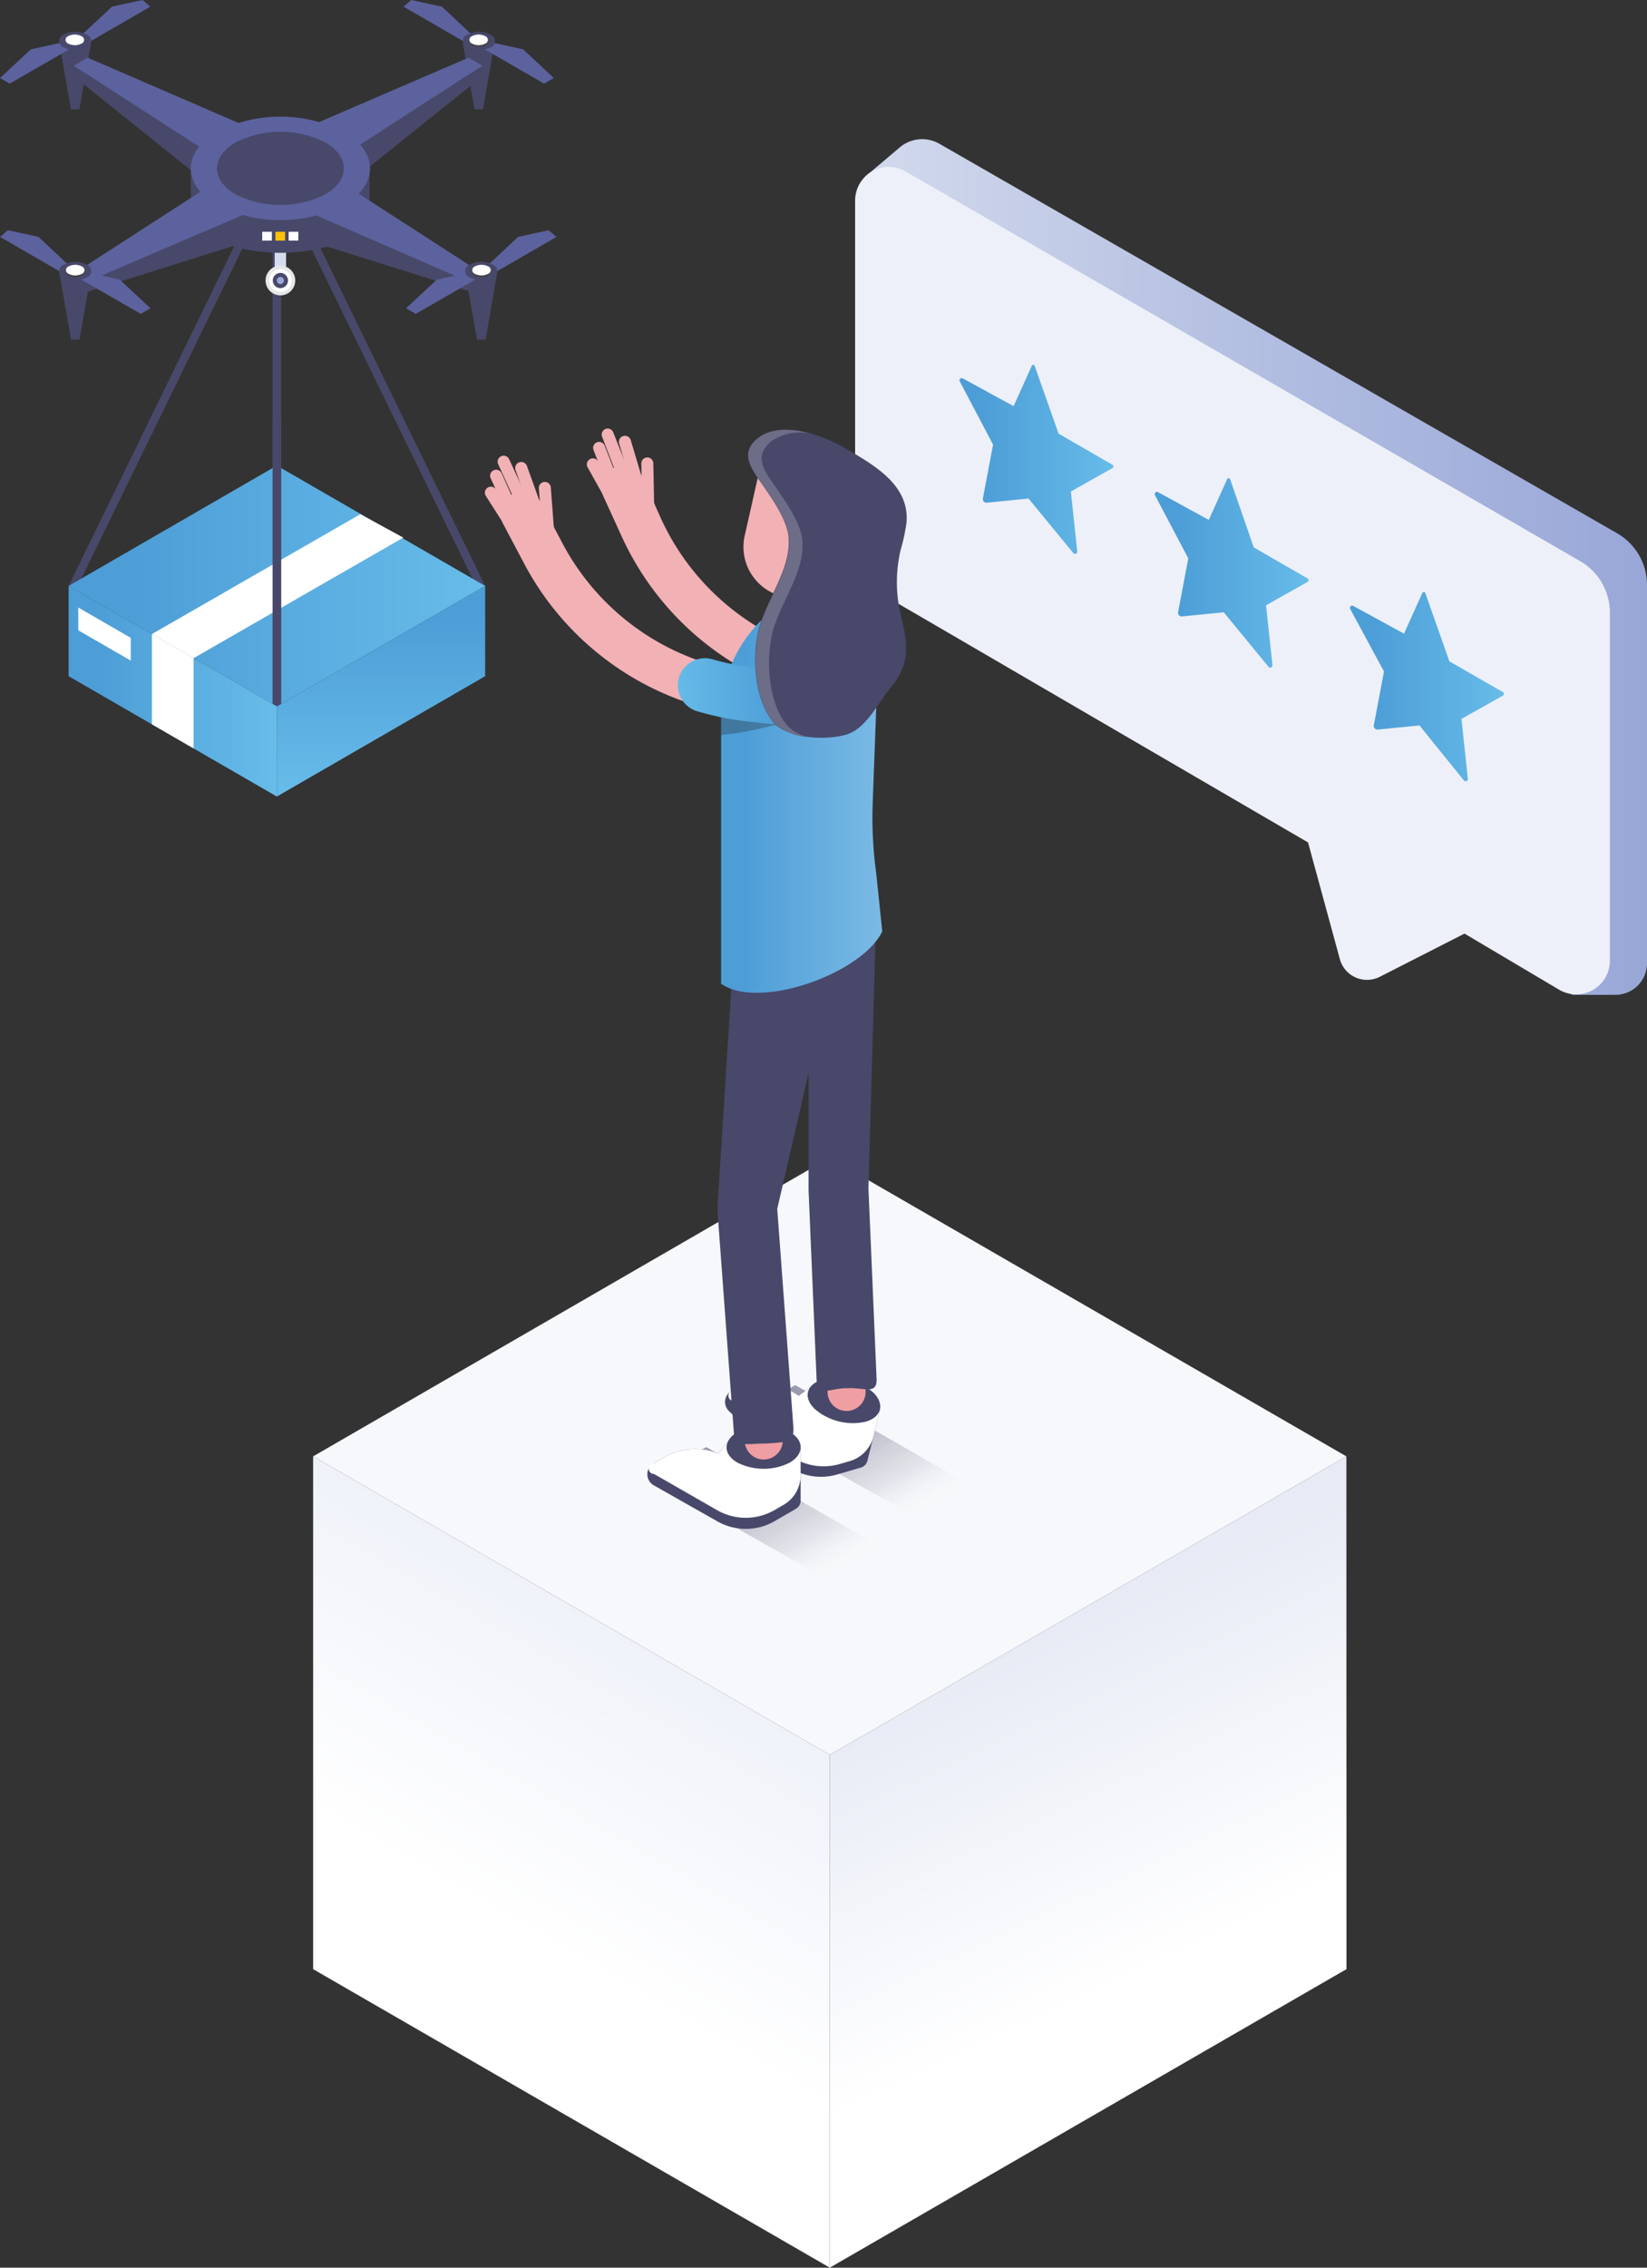 <svg xmlns="http://www.w3.org/2000/svg" xmlns:xlink="http://www.w3.org/1999/xlink" viewBox="0 0 162 222.88">
    <rect x="0" y="0" width="162" height="222.88" fill="#333333" stroke="none"/>
    <defs>
        <linearGradient id="1a3fd793-3786-4012-8b37-f69eccca19f7" x1="122.11" y1="55.73" x2="200" y2="55.73" gradientUnits="userSpaceOnUse">
            <stop offset="0" stop-color="#d3daed"/>
            <stop offset="0.55" stop-color="#b0bce0"/>
            <stop offset="1" stop-color="#99a7d8"/>
        </linearGradient>
        <linearGradient id="e6273fc9-f984-48f3-867d-3dbfcb8f8202" x1="132.42" y1="45.13" x2="147.56" y2="45.13" gradientUnits="userSpaceOnUse">
            <stop offset="0.15" stop-color="#4d9ed7"/>
            <stop offset="1" stop-color="#67bce9"/>
        </linearGradient>
        <linearGradient id="24403d45-2d4b-4324-bafd-9b590dde1f30" x1="151.63" y1="56.31" x2="166.76" y2="56.31" xlink:href="#e6273fc9-f984-48f3-867d-3dbfcb8f8202"/>
        <linearGradient id="72d75e06-d9de-4adf-9b13-357520bf6630" x1="170.83" y1="67.49" x2="185.96" y2="67.49" xlink:href="#e6273fc9-f984-48f3-867d-3dbfcb8f8202"/>
        <linearGradient id="2c0a84f8-ac7e-4a61-b83f-ff257bf4c5f0" x1="45.35" y1="201.82" x2="67.39" y2="163.63" gradientUnits="userSpaceOnUse">
            <stop offset="0.3" stop-color="#fff"/>
            <stop offset="1" stop-color="#eff2f9"/>
        </linearGradient>
        <linearGradient id="0ba07be2-588f-4d9c-830f-80e9445f8d04" x1="118.01" y1="206.23" x2="97.42" y2="162.7" gradientUnits="userSpaceOnUse">
            <stop offset="0.28" stop-color="#fff"/>
            <stop offset="1" stop-color="#e7ebf5"/>
        </linearGradient>
        <linearGradient id="fc8d6240-4fa2-4752-a4cb-fd5934b38a6d" x1="6.75" y1="57.59" x2="47.72" y2="57.59" xlink:href="#e6273fc9-f984-48f3-867d-3dbfcb8f8202"/>
        <linearGradient id="8f379641-8fe5-4777-b196-ce14d873f344" x1="6.75" y1="67.94" x2="27.23" y2="67.94" xlink:href="#e6273fc9-f984-48f3-867d-3dbfcb8f8202"/>
        <linearGradient id="0a5139a0-85ca-433d-ba5f-e40a838c4a72" x1="37.48" y1="78.29" x2="37.48" y2="57.59" gradientUnits="userSpaceOnUse">
            <stop offset="0" stop-color="#67bce9"/>
            <stop offset="0.85" stop-color="#4d9ed7"/>
        </linearGradient>
        <linearGradient id="ab2f46f4-ff30-4da5-9b36-f12b141dbebc" x1="87.49" y1="75.59" x2="103.34" y2="75.59" gradientTransform="translate(21.44)" gradientUnits="userSpaceOnUse">
            <stop offset="0.15" stop-color="#4d9ed7"/>
            <stop offset="1" stop-color="#7bbae5"/>
        </linearGradient>
        <linearGradient id="71597d4a-55f4-4883-8c4f-3f9ee7bcc6b0" x1="151.17" y1="58.85" x2="163.06" y2="58.85" gradientTransform="matrix(-1, 0.05, 0.05, 1, 264.32, 0.56)" xlink:href="#e6273fc9-f984-48f3-867d-3dbfcb8f8202"/>
    </defs>
    <title>fast-delivery</title>
    <g>
        <g>
            <path d="M197.07,52.42,130.4,14.13a3.41,3.41,0,0,0-3.89.35l-3.42,2.89-1,36.09A5.86,5.86,0,0,0,125,58.54l30.14,17.14,15.4,9,22.13,13.1h4.18A3.11,3.11,0,0,0,200,94.68V57.5A5.86,5.86,0,0,0,197.07,52.42Z" transform="translate(-38)" style="fill: url(#1a3fd793-3786-4012-8b37-f69eccca19f7)"/>
            <path id="8d427e7c-cfcb-4ca2-98e7-42b9a0cd81c3" d="M122.11,19.72V53.46A5.86,5.86,0,0,0,125,58.54L166.66,82.8l3.14,11.51A2.77,2.77,0,0,0,173.73,96l8.32-4.24,9.3,5.51a3.31,3.31,0,0,0,5-2.85V60.23a5.86,5.86,0,0,0-2.93-5.08l-66.34-38.3A3.31,3.31,0,0,0,122.11,19.72Z" transform="translate(-38)" style="fill: #edf0f8"/>
        </g>
        <g>
            <path id="b5bc5d2c-1d13-44c3-b252-745ba3d92b4c" d="M139.5,35.92l-1.8,4-5-2.73a.22.22,0,0,0-.3.29l3.28,6.22-1,5.28a.36.36,0,0,0,.35.43l4.14-.41,4.41,5.37a.22.22,0,0,0,.38-.17l-.63-5.89,4.09-2.3a.19.19,0,0,0,0-.33l-5.3-3.06-2.36-6.69A.16.16,0,0,0,139.5,35.92Z" transform="translate(-38)" style="fill: url(#e6273fc9-f984-48f3-867d-3dbfcb8f8202)"/>
            <path id="0c6b3d7d-d1ba-432a-9142-bb7ab7527673" d="M158.7,47.1l-1.8,4-5-2.73a.22.22,0,0,0-.3.29l3.28,6.22-1,5.28a.36.36,0,0,0,.35.43l4.14-.41,4.41,5.37a.22.22,0,0,0,.38-.17l-.63-5.89,4.09-2.3a.19.19,0,0,0,0-.33l-5.3-3.06L159,47.11A.16.16,0,0,0,158.7,47.1Z" transform="translate(-38)" style="fill: url(#24403d45-2d4b-4324-bafd-9b590dde1f30)"/>
            <path id="e5e7624f-7f4e-4f1b-a2a8-af4b164929fe" d="M177.9,58.28l-1.8,4-5-2.73a.22.22,0,0,0-.3.29L174.13,66l-1,5.28a.36.36,0,0,0,.35.43l4.14-.41L182,76.72a.22.22,0,0,0,.38-.17l-.63-5.89,4.09-2.3a.19.19,0,0,0,0-.33L180.56,65,178.2,58.3A.16.16,0,0,0,177.9,58.28Z" transform="translate(-38)" style="fill: url(#72d75e06-d9de-4adf-9b13-357520bf6630)"/>
        </g>
    </g>
    <g id="3ad5b1a7-eafb-4655-9f15-9b152136380d">
        <g id="b66b83c0-4356-4903-9f68-d1190fb59e25">
            <polygon id="4f36007d-cff6-4192-8df9-a8f59d48f682" points="30.8 143.14 81.59 113.79 132.43 143.14 81.62 172.48 30.8 143.14" style="fill: #f6f8fb"/>
            <polygon id="a23906c4-a7a0-4e7a-bdfa-9a4776b84706" points="30.8 143.14 30.8 193.54 81.62 222.88 81.62 172.48 30.8 143.14" style="fill: url(#2c0a84f8-ac7e-4a61-b83f-ff257bf4c5f0)"/>
            <polygon id="e2c9a4aa-997e-49e1-861e-598182d0b72b" points="81.62 222.88 132.44 193.54 132.43 143.14 81.62 172.48 81.62 222.88" style="fill: url(#0ba07be2-588f-4d9c-830f-80e9445f8d04)"/>
        </g>
    </g>
    <g id="bf53ada1-a637-45f6-957e-8a4595632cfa">
        <g>
            <rect x="26.81" y="17.98" width="0.84" height="51.44" style="fill: #48486a"/>
            <polygon points="7.55 57.78 6.75 57.59 27.23 15.6 47.72 57.59 46.92 57.78 27.23 17.49 7.55 57.78" style="fill: #48486a"/>
            <g>
                <polygon points="8.62 27.68 8.57 28.69 24.66 23.64 24.07 21.05 8.62 27.68" style="fill: #48486a"/>
                <polygon points="46.31 27.68 46.36 28.69 30.27 23.64 30.86 21.05 46.31 27.68" style="fill: #48486a"/>
                <polygon id="bb88118f-3866-4e77-94c4-e89b8c9e4b8a" points="46.67 10.75 47.5 10.75 48.65 4.21 45.52 4.21 46.67 10.75" style="fill: #48486a"/>
                <polygon id="9dae00e4-2974-4384-be81-a7b4326d8cb3" points="7.81 10.75 6.98 10.75 5.83 4.21 8.96 4.21 7.81 10.75" style="fill: #48486a"/>
                <polygon points="7.25 6.46 7.25 7.5 19.4 17.23 21.16 15.43 7.25 6.46" style="fill: #48486a"/>
                <polygon points="47.45 6.46 47.45 7.5 35.3 17.23 33.54 15.43 47.45 6.46" style="fill: #48486a"/>
                <g id="5991188b-d38d-42fe-8b19-b48181e3eb22">
                    <rect id="6c224b7a-d864-42ea-82ee-2f0391b7f39c" x="27.02" y="24.41" width="1.12" height="2.14" style="fill: #d6dcef"/>
                </g>
                <path id="e5da119c-ef76-46c2-87d1-f4f5fa33140c" d="M56.77,16.55v5.93l0,0a17.71,17.71,0,0,0,17.58.07h0V16.87Z" transform="translate(-38)" style="fill: #48486a"/>
                <polygon id="21e6c173-4171-476b-b423-ffe3d3d52353" points="6.79 4.86 0.95 8.22 0 7.67 3.03 4.85 6.79 4.03 6.79 4.86" style="fill: #5c629e"/>
                <polygon id="d8f1b5a2-4a80-46f9-810e-39aecbd1ca3c" points="14.78 0.66 8.95 4.03 7.99 3.48 11.02 0.65 14.03 0 14.78 0.66" style="fill: #5c629e"/>
                <path id="e20ea88d-3645-4239-a7b8-ee340b5baca2" d="M46.5,3.39a2.45,2.45,0,0,0-2.21,0,.67.67,0,0,0,0,1.28,2.45,2.45,0,0,0,2.21,0A.67.67,0,0,0,46.5,3.39Z" transform="translate(-38)" style="fill: #48486a"/>
                <path id="74d9431c-769a-4d55-b7b6-7ca039f0ed1f" d="M46,3.71a1.42,1.42,0,0,0-1.28,0,.39.39,0,0,0,0,.74,1.42,1.42,0,0,0,1.28,0A.39.39,0,0,0,46,3.71Z" transform="translate(-38)" style="fill: #48486a"/>
                <path id="0467ecca-3f5a-4ffb-bb20-dd823b2c7d11" d="M46,3.55a1.42,1.42,0,0,0-1.28,0,.39.39,0,0,0,0,.74,1.42,1.42,0,0,0,1.28,0A.39.39,0,0,0,46,3.55Z" transform="translate(-38)" style="fill: #fff"/>
                <polygon id="60e2f314-42a0-4c0d-9fdb-a95b56931220" points="47.69 4.86 53.52 8.22 54.48 7.67 51.45 4.85 47.69 4.03 47.69 4.86" style="fill: #5c629e"/>
                <polygon id="3bf4edb6-7fe0-43b7-aa7f-7eed650769c0" points="39.7 0.66 45.53 4.03 46.48 3.48 43.46 0.65 40.45 0 39.7 0.66" style="fill: #5c629e"/>
                <path id="70d44c6c-86dd-4c8b-8c74-80f3df8c9234" d="M84,3.39a2.45,2.45,0,0,1,2.21,0,.67.67,0,0,1,0,1.28,2.45,2.45,0,0,1-2.21,0A.67.67,0,0,1,84,3.39Z" transform="translate(-38)" style="fill: #48486a"/>
                <path id="e5842cb4-220a-419f-9e1d-5ff988273d23" d="M84.44,3.71a1.42,1.42,0,0,1,1.28,0,.39.39,0,0,1,0,.74,1.42,1.42,0,0,1-1.28,0A.39.39,0,0,1,84.44,3.71Z" transform="translate(-38)" style="fill: #414042"/>
                <path id="8cc6d68a-1746-4119-8c0c-6a79476373f2" d="M84.44,3.55a1.42,1.42,0,0,1,1.28,0,.39.39,0,0,1,0,.74,1.42,1.42,0,0,1-1.28,0A.39.39,0,0,1,84.44,3.55Z" transform="translate(-38)" style="fill: #fff"/>
                <path id="4b98d2fc-1f3f-4869-ad4b-7322601aab71" d="M71.82,12.95a13.84,13.84,0,0,0-12.48,0c-3.43,2-3.43,5.22,0,7.2a13.84,13.84,0,0,0,12.48,0C75.25,18.17,75.25,14.93,71.82,12.95Z" transform="translate(-38)" style="fill: #5c629e"/>
                <polygon id="1dd41f04-91a6-4f7b-a1b3-0f56a34a1705" points="30.66 20.98 46.08 27.68 47.45 26.89 31.74 16.75 30.66 20.98" style="fill: #5c629e"/>
                <polygon id="89227a28-5115-4655-885c-48ea8347499e" points="24.07 21.05 8.62 27.68 7.25 26.89 22.96 16.75 24.07 21.05" style="fill: #5c629e"/>
                <polygon id="9785035d-339c-4d06-aade-d850e0302b37" points="31.38 12 46.08 5.67 47.45 6.46 31.74 16.6 31.38 12" style="fill: #5c629e"/>
                <polygon id="45eb07a9-fad7-4604-866d-834e822fb323" points="23.75 12.21 8.62 5.67 7.25 6.46 22.96 16.6 23.75 12.21" style="fill: #5c629e"/>
                <polygon id="9e689b31-d90b-4ba1-9e1b-038f7ea81914" points="47.76 33.38 46.92 33.38 45.77 26.84 48.9 26.84 47.76 33.38" style="fill: #48486a"/>
                <polygon id="ade9abca-d701-4e5f-a2e4-d114fffcfe47" points="46.73 27.49 40.9 30.85 39.94 30.3 42.97 27.48 46.73 26.66 46.73 27.49" style="fill: #5c629e"/>
                <polygon id="88bba489-0d37-4c89-a0a8-67c9d1b8f187" points="54.73 23.29 48.89 26.66 47.94 26.11 50.96 23.28 53.97 22.63 54.73 23.29" style="fill: #5c629e"/>
                <path id="9cdf5c86-f0e7-40fe-86fd-6b85513a7b46" d="M86.44,26a2.45,2.45,0,0,0-2.21,0,.67.67,0,0,0,0,1.28,2.45,2.45,0,0,0,2.21,0A.67.67,0,0,0,86.44,26Z" transform="translate(-38)" style="fill: #48486a"/>
                <path id="83850b2c-adf3-422c-a45d-5370564dac5f" d="M86,26.34a1.42,1.42,0,0,0-1.28,0,.39.39,0,0,0,0,.74,1.42,1.42,0,0,0,1.28,0A.39.39,0,0,0,86,26.34Z" transform="translate(-38)" style="fill: #414042"/>
                <path id="ab8e4bf6-49e7-4cb3-a3cf-2eb67c422fd2" d="M86,26.18a1.42,1.42,0,0,0-1.28,0,.39.39,0,0,0,0,.74,1.42,1.42,0,0,0,1.28,0A.39.39,0,0,0,86,26.18Z" transform="translate(-38)" style="fill: #fff"/>
                <polygon id="e2146111-2ba4-4509-aba8-3b4a7c114ab0" points="6.99 33.38 7.82 33.38 8.96 26.84 5.84 26.84 6.99 33.38" style="fill: #48486a"/>
                <polygon id="af0cf2e3-7ece-4177-a2a4-5c62a55f7fe9" points="8.01 27.49 13.84 30.85 14.8 30.3 11.77 27.48 8.01 26.66 8.01 27.49" style="fill: #5c629e"/>
                <polygon id="749c57a0-1c7c-4884-856d-f6fc4f4f820b" points="0.01 23.29 5.85 26.66 6.8 26.11 3.78 23.28 0.77 22.63 0.01 23.29" style="fill: #5c629e"/>
                <path id="8d74d9a3-b738-4fa8-9cef-4d6697c3ed26" d="M44.29,26a2.45,2.45,0,0,1,2.21,0,.67.67,0,0,1,0,1.28,2.45,2.45,0,0,1-2.21,0A.67.67,0,0,1,44.29,26Z" transform="translate(-38)" style="fill: #48486a"/>
                <path id="bfc425e9-488d-4564-b1ae-3de65fcb1f9a" d="M44.76,26.34a1.42,1.42,0,0,1,1.28,0,.39.39,0,0,1,0,.74,1.42,1.42,0,0,1-1.28,0A.39.39,0,0,1,44.76,26.34Z" transform="translate(-38)" style="fill: #414042"/>
                <path id="e96607b3-a4ec-4ab2-a498-7e2a2628e2d9" d="M44.76,26.18a1.42,1.42,0,0,1,1.28,0,.39.39,0,0,1,0,.74,1.42,1.42,0,0,1-1.28,0A.39.39,0,0,1,44.76,26.18Z" transform="translate(-38)" style="fill: #fff"/>
                <circle id="59b576f9-3953-4200-9910-5d8a3f690dcc" cx="27.58" cy="27.57" r="1.46" style="fill: #e6e7e8"/>
                <circle id="213d4a80-7929-4368-baf1-90610c2aa1ac" cx="27.58" cy="27.57" r="1.11" style="fill: #fff"/>
                <circle id="2a6ba2b0-5f6c-463f-9904-ef08832076e8" cx="27.58" cy="27.57" r="0.75" style="fill: #48486a"/>
                <circle id="b613f603-5bc1-4341-82c3-8f801f6620c6" cx="27.58" cy="27.57" r="0.35" style="fill: #99a7d8"/>
                <path id="ff974d2d-abbe-4b77-89b6-d4a4f239a355" d="M70,14a9.8,9.8,0,0,0-8.83,0c-2.43,1.4-2.43,3.7,0,5.1a9.8,9.8,0,0,0,8.83,0C72.42,17.7,72.42,15.4,70,14Z" transform="translate(-38)" style="fill: #48486a"/>
                <rect x="25.79" y="22.78" width="0.95" height="0.87" style="fill: #fff"/>
                <rect x="27.09" y="22.78" width="0.95" height="0.87" style="fill: #ffc107"/>
                <rect x="28.39" y="22.78" width="0.95" height="0.87" style="fill: #fff"/>
            </g>
            <g id="42d7776f-e022-4ab4-b8e7-4fdec6c98cc0">
                <polygon id="9eb013b6-7731-4847-b4a4-8c5c203873a9" points="6.75 57.59 27.23 45.76 47.72 57.59 27.23 69.42 6.75 57.59" style="fill: url(#fc8d6240-4fa2-4752-a4cb-fd5934b38a6d)"/>
                <polygon id="e59f237d-18ee-4d1a-9380-462299573fd1" points="6.75 57.59 6.75 66.46 27.23 78.29 27.23 69.42 6.75 57.59" style="fill: url(#8f379641-8fe5-4777-b196-ce14d873f344)"/>
                <polygon id="ef35a139-a1d4-42d7-95d3-56445451b27e" points="7.7 59.71 7.7 61.95 12.86 64.93 12.86 62.69 7.7 59.71" style="fill: #fff"/>
                <polygon id="e6c2e1ad-baa9-4b76-9a8a-14c5330091aa" points="27.23 78.29 47.72 66.46 47.72 57.59 27.23 69.42 27.23 78.29" style="fill: url(#0a5139a0-85ca-433d-ba5f-e40a838c4a72)"/>
                <polygon id="5c9584fd-58a5-4129-af4b-1cb93ac6e698" points="14.94 71.19 14.94 62.32 19.04 64.69 19.04 73.56 14.94 71.19" style="fill: #fff"/>
                <polygon id="13ad4d8a-0a09-41b1-9f93-349fe3b5daf7" points="14.94 62.32 35.44 50.54 39.67 52.84 19.04 64.69 14.94 62.32" style="fill: #fff"/>
            </g>
            <polygon points="27.66 69.19 27.23 69.42 26.81 69.17 26.81 41.1 27.66 41.1 27.66 69.19" style="fill: #48486a"/>
        </g>
    </g>
    <g id="4d88ce90-50d7-430a-a9c0-6b31ff9d5507">
        <g style="opacity: 0.53">
            <polygon id="ab2a4848-555a-4f95-97ab-4d9d531e6b00" points="78.22 136.17 72.8 139.3 90.79 149.54 96.21 146.41 78.22 136.17" style="fill: #fff;opacity: 0"/>
            <polygon points="78.22 136.17 72.8 139.3 90.4 149.31 95.82 146.19 78.22 136.17" style="fill: #fbfbfb;opacity: 0.024"/>
            <polygon points="78.22 136.17 72.8 139.3 90 149.09 95.42 145.96 78.22 136.17" style="fill: #f6f6f8;opacity: 0.049"/>
            <polygon points="78.22 136.17 72.8 139.3 89.61 148.86 95.03 145.74 78.22 136.17" style="fill: #f2f2f4;opacity: 0.073"/>
            <polygon points="78.22 136.17 72.8 139.3 89.21 148.64 94.63 145.51 78.22 136.17" style="fill: #ededf0;opacity: 0.098"/>
            <polygon points="78.22 136.17 72.8 139.3 88.81 148.41 94.23 145.28 78.22 136.17" style="fill: #e9e9ed;opacity: 0.122"/>
            <polygon points="78.22 136.17 72.8 139.3 88.42 148.19 93.84 145.06 78.22 136.17" style="fill: #e4e4e9;opacity: 0.146"/>
            <polygon points="78.22 136.17 72.8 139.3 88.03 147.96 93.44 144.83 78.22 136.17" style="fill: #e0e0e6;opacity: 0.171"/>
            <polygon points="78.22 136.17 72.8 139.3 87.63 147.74 93.05 144.61 78.22 136.17" style="fill: #dbdbe2;opacity: 0.195"/>
            <polygon points="78.22 136.17 72.8 139.3 87.23 147.51 92.66 144.38 78.22 136.17" style="fill: #d7d7de;opacity: 0.22"/>
            <polygon points="78.22 136.17 72.8 139.3 86.84 147.29 92.26 144.16 78.22 136.17" style="fill: #d2d2db;opacity: 0.244"/>
            <polygon points="78.22 136.17 72.8 139.3 86.44 147.06 91.86 143.93 78.22 136.17" style="fill: #ceced7;opacity: 0.268"/>
            <polygon points="78.22 136.17 72.8 139.3 86.05 146.84 91.47 143.71 78.22 136.17" style="fill: #c9c9d3;opacity: 0.293"/>
            <polygon points="78.22 136.17 72.8 139.3 85.65 146.61 91.07 143.48 78.22 136.17" style="fill: #c5c5d0;opacity: 0.317"/>
            <polygon points="78.22 136.17 72.8 139.3 85.26 146.39 90.68 143.26 78.22 136.17" style="fill: #c1c1cc;opacity: 0.341"/>
            <polygon points="78.22 136.17 72.8 139.3 84.86 146.16 90.28 143.03 78.22 136.17" style="fill: #bcbcc8;opacity: 0.366"/>
            <polygon points="78.22 136.17 72.8 139.3 84.47 145.94 89.89 142.81 78.22 136.17" style="fill: #b8b8c5;opacity: 0.39"/>
            <polygon points="78.22 136.17 72.8 139.3 84.07 145.71 89.49 142.58 78.22 136.17" style="fill: #b3b3c1;opacity: 0.415"/>
            <polygon points="78.22 136.17 72.8 139.3 83.68 145.49 89.1 142.36 78.22 136.17" style="fill: #afafbe;opacity: 0.439"/>
            <polygon points="78.22 136.17 72.8 139.3 83.28 145.26 88.7 142.13 78.22 136.17" style="fill: #aaaaba;opacity: 0.463"/>
            <polygon points="78.22 136.17 72.8 139.3 82.89 145.04 88.31 141.91 78.22 136.17" style="fill: #a6a6b6;opacity: 0.488"/>
            <polygon points="78.22 136.17 72.8 139.3 82.49 144.81 87.91 141.68 78.22 136.17" style="fill: #a1a1b3;opacity: 0.512"/>
            <polygon points="78.22 136.17 72.8 139.3 82.1 144.59 87.52 141.46 78.22 136.17" style="fill: #9d9daf;opacity: 0.537"/>
            <polygon points="78.22 136.17 72.8 139.3 81.7 144.36 87.12 141.23 78.22 136.17" style="fill: #9898ab;opacity: 0.561"/>
            <polygon points="78.22 136.17 72.8 139.3 81.31 144.14 86.73 141.01 78.22 136.17" style="fill: #9494a8;opacity: 0.585"/>
            <polygon points="78.22 136.17 72.8 139.3 80.91 143.91 86.33 140.78 78.22 136.17" style="fill: #8f8fa4;opacity: 0.61"/>
            <polygon points="78.22 136.17 72.8 139.3 80.52 143.69 85.94 140.56 78.22 136.17" style="fill: #8b8ba1;opacity: 0.634"/>
            <polygon points="78.22 136.17 72.8 139.3 80.12 143.46 85.54 140.33 78.22 136.17" style="fill: #86869d;opacity: 0.659"/>
            <polygon points="78.22 136.17 72.8 139.3 79.73 143.24 85.15 140.11 78.22 136.17" style="fill: #828299;opacity: 0.683"/>
            <polygon points="78.22 136.17 72.8 139.3 79.33 143.01 84.75 139.88 78.22 136.17" style="fill: #7e7e96;opacity: 0.707"/>
            <polygon points="78.22 136.17 72.8 139.3 78.94 142.78 84.36 139.66 78.22 136.17" style="fill: #797992;opacity: 0.732"/>
            <polygon points="78.22 136.17 72.8 139.3 78.54 142.56 83.96 139.43 78.22 136.17" style="fill: #75758e;opacity: 0.756"/>
            <polygon points="78.22 136.17 72.8 139.3 78.15 142.33 83.57 139.21 78.22 136.17" style="fill: #70708b;opacity: 0.78"/>
            <polygon points="78.22 136.17 72.8 139.3 77.75 142.11 83.17 138.98 78.22 136.17" style="fill: #6c6c87;opacity: 0.805"/>
            <polygon points="78.22 136.17 72.8 139.3 77.36 141.88 82.78 138.75 78.22 136.17" style="fill: #676783;opacity: 0.829"/>
            <polygon points="78.22 136.17 72.8 139.3 76.96 141.66 82.38 138.53 78.22 136.17" style="fill: #636380;opacity: 0.854"/>
            <polygon points="78.22 136.17 72.8 139.3 76.57 141.43 81.99 138.3 78.22 136.17" style="fill: #5e5e7c;opacity: 0.878"/>
            <polygon points="78.22 136.17 72.8 139.3 76.17 141.21 81.59 138.08 78.22 136.17" style="fill: #5a5a79;opacity: 0.902"/>
            <polygon points="78.22 136.17 72.8 139.3 75.78 140.98 81.2 137.85 78.22 136.17" style="fill: #555575;opacity: 0.927"/>
            <polygon points="78.22 136.17 72.8 139.3 75.38 140.76 80.8 137.63 78.22 136.17" style="fill: #515171;opacity: 0.951"/>
            <polygon points="78.22 136.17 72.8 139.3 74.99 140.53 80.41 137.4 78.22 136.17" style="fill: #4c4c6e;opacity: 0.976"/>
            <polygon id="b2d13ee3-868d-4694-90ea-eebd583199f3" points="78.22 136.17 72.8 139.3 74.59 140.31 80.01 137.18 78.22 136.17" style="fill: #48486a"/>
        </g>
        <g style="opacity: 0.53">
            <polygon id="faf72351-fdeb-42b1-8ab6-1044bf11eeee" points="69.47 142.26 64.06 145.39 82.04 155.63 87.46 152.5 69.47 142.26" style="fill: #fff;opacity: 0"/>
            <polygon points="69.47 142.26 64.06 145.39 81.65 155.4 87.07 152.27 69.47 142.26" style="fill: #fbfbfb;opacity: 0.024"/>
            <polygon points="69.47 142.26 64.06 145.39 81.25 155.18 86.67 152.05 69.47 142.26" style="fill: #f6f6f8;opacity: 0.049"/>
            <polygon points="69.47 142.26 64.06 145.39 80.86 154.95 86.28 151.82 69.47 142.26" style="fill: #f2f2f4;opacity: 0.073"/>
            <polygon points="69.47 142.26 64.06 145.39 80.46 154.73 85.88 151.6 69.47 142.26" style="fill: #ededf0;opacity: 0.098"/>
            <polygon points="69.47 142.26 64.06 145.39 80.07 154.5 85.49 151.37 69.47 142.26" style="fill: #e9e9ed;opacity: 0.122"/>
            <polygon points="69.47 142.26 64.06 145.39 79.67 154.28 85.09 151.15 69.47 142.26" style="fill: #e4e4e9;opacity: 0.146"/>
            <polygon points="69.47 142.26 64.06 145.39 79.28 154.05 84.7 150.92 69.47 142.26" style="fill: #e0e0e6;opacity: 0.171"/>
            <polygon points="69.47 142.26 64.06 145.39 78.88 153.83 84.3 150.7 69.47 142.26" style="fill: #dbdbe2;opacity: 0.195"/>
            <polygon points="69.47 142.26 64.06 145.39 78.49 153.6 83.91 150.47 69.47 142.26" style="fill: #d7d7de;opacity: 0.22"/>
            <polygon points="69.47 142.26 64.06 145.39 78.09 153.38 83.51 150.25 69.47 142.26" style="fill: #d2d2db;opacity: 0.244"/>
            <polygon points="69.47 142.26 64.06 145.39 77.7 153.15 83.12 150.02 69.47 142.26" style="fill: #ceced7;opacity: 0.268"/>
            <polygon points="69.47 142.26 64.06 145.39 77.3 152.93 82.72 149.8 69.47 142.26" style="fill: #c9c9d3;opacity: 0.293"/>
            <polygon points="69.47 142.26 64.06 145.39 76.91 152.7 82.33 149.57 69.47 142.26" style="fill: #c5c5d0;opacity: 0.317"/>
            <polygon points="69.47 142.26 64.06 145.39 76.51 152.48 81.93 149.35 69.47 142.26" style="fill: #c1c1cc;opacity: 0.341"/>
            <polygon points="69.47 142.26 64.06 145.39 76.11 152.25 81.53 149.12 69.47 142.26" style="fill: #bcbcc8;opacity: 0.366"/>
            <polygon points="69.47 142.26 64.06 145.39 75.72 152.03 81.14 148.9 69.47 142.26" style="fill: #b8b8c5;opacity: 0.39"/>
            <polygon points="69.47 142.26 64.06 145.39 75.33 151.8 80.75 148.67 69.47 142.26" style="fill: #b3b3c1;opacity: 0.415"/>
            <polygon points="69.47 142.26 64.06 145.39 74.93 151.57 80.35 148.45 69.47 142.26" style="fill: #afafbe;opacity: 0.439"/>
            <polygon points="69.47 142.26 64.06 145.39 74.53 151.35 79.95 148.22 69.47 142.26" style="fill: #aaaaba;opacity: 0.463"/>
            <polygon points="69.47 142.26 64.06 145.39 74.14 151.13 79.56 148 69.47 142.26" style="fill: #a6a6b6;opacity: 0.488"/>
            <polygon points="69.47 142.26 64.06 145.39 73.75 150.9 79.17 147.77 69.47 142.26" style="fill: #a1a1b3;opacity: 0.512"/>
            <polygon points="69.47 142.26 64.06 145.39 73.35 150.68 78.77 147.54 69.47 142.26" style="fill: #9d9daf;opacity: 0.537"/>
            <polygon points="69.47 142.26 64.06 145.39 72.95 150.45 78.38 147.32 69.47 142.26" style="fill: #9898ab;opacity: 0.561"/>
            <polygon points="69.47 142.26 64.06 145.39 72.56 150.22 77.98 147.09 69.47 142.26" style="fill: #9494a8;opacity: 0.585"/>
            <polygon points="69.47 142.26 64.06 145.39 72.16 150 77.58 146.87 69.47 142.26" style="fill: #8f8fa4;opacity: 0.61"/>
            <polygon points="69.47 142.26 64.06 145.39 71.77 149.77 77.19 146.65 69.47 142.26" style="fill: #8b8ba1;opacity: 0.634"/>
            <polygon points="69.47 142.26 64.06 145.39 71.37 149.55 76.79 146.42 69.47 142.26" style="fill: #86869d;opacity: 0.659"/>
            <polygon points="69.47 142.26 64.06 145.39 70.98 149.32 76.4 146.19 69.47 142.26" style="fill: #828299;opacity: 0.683"/>
            <polygon points="69.47 142.26 64.06 145.39 70.58 149.1 76 145.97 69.47 142.26" style="fill: #7e7e96;opacity: 0.707"/>
            <polygon points="69.47 142.26 64.06 145.39 70.19 148.87 75.61 145.74 69.47 142.26" style="fill: #797992;opacity: 0.732"/>
            <polygon points="69.47 142.26 64.06 145.39 69.79 148.65 75.21 145.52 69.47 142.26" style="fill: #75758e;opacity: 0.756"/>
            <polygon points="69.47 142.26 64.06 145.39 69.4 148.42 74.82 145.29 69.47 142.26" style="fill: #70708b;opacity: 0.78"/>
            <polygon points="69.47 142.26 64.06 145.39 69 148.2 74.42 145.07 69.47 142.26" style="fill: #6c6c87;opacity: 0.805"/>
            <polygon points="69.47 142.26 64.06 145.39 68.61 147.97 74.03 144.84 69.47 142.26" style="fill: #676783;opacity: 0.829"/>
            <polygon points="69.47 142.26 64.06 145.39 68.21 147.75 73.63 144.62 69.47 142.26" style="fill: #636380;opacity: 0.854"/>
            <polygon points="69.47 142.26 64.06 145.39 67.82 147.52 73.24 144.39 69.47 142.26" style="fill: #5e5e7c;opacity: 0.878"/>
            <polygon points="69.47 142.26 64.06 145.39 67.42 147.3 72.84 144.17 69.47 142.26" style="fill: #5a5a79;opacity: 0.902"/>
            <polygon points="69.47 142.26 64.06 145.39 67.03 147.07 72.45 143.94 69.47 142.26" style="fill: #555575;opacity: 0.927"/>
            <polygon points="69.47 142.26 64.06 145.39 66.63 146.85 72.05 143.72 69.47 142.26" style="fill: #515171;opacity: 0.951"/>
            <polygon points="69.47 142.26 64.06 145.39 66.24 146.62 71.66 143.49 69.47 142.26" style="fill: #4c4c6e;opacity: 0.976"/>
            <polygon id="7a93674a-fe7f-4696-a202-48c381c1f99f" points="69.47 142.26 64.06 145.39 65.84 146.4 71.26 143.27 69.47 142.26" style="fill: #48486a"/>
        </g>
        <g>
            <path id="9234312d-f17c-4bd3-826c-6fea78d81aec" d="M100.93,48.35h0a.59.59,0,0,1-.74-.4L98.9,43.6a.59.59,0,0,1,.4-.74h0a.59.59,0,0,1,.74.4l1.3,4.35A.59.59,0,0,1,100.93,48.35Z" transform="translate(-38)" style="fill: #f2b1b5"/>
            <path id="daf98f68-6bfd-48a2-9a8c-8733011a4b98" d="M98.77,48.81h0a.59.59,0,0,1-.76-.34l-1.63-4.24a.59.59,0,0,1,.34-.76h0a.59.59,0,0,1,.76.34L99.11,48A.59.59,0,0,1,98.77,48.81Z" transform="translate(-38)" style="fill: #f2b1b5"/>
            <path id="33005c28-abeb-4178-a59c-0909c7177476" d="M98.85,50.16h0a.59.59,0,0,1-.81-.22l-2.24-4a.59.59,0,0,1,.22-.81h0a.59.59,0,0,1,.81.22l2.24,4A.59.59,0,0,1,98.85,50.16Z" transform="translate(-38)" style="fill: #f2b1b5"/>
            <path id="e47429f4-7c54-49a0-9919-1d205a21273e" d="M101.77,50.68h0a.59.59,0,0,1-.6-.58l-.09-4.54a.59.59,0,0,1,.58-.6h0a.59.59,0,0,1,.6.58l.09,4.54A.59.59,0,0,1,101.77,50.68Z" transform="translate(-38)" style="fill: #f2b1b5"/>
            <path id="4e0a5346-71be-4952-b42f-f73aa8edb967" d="M99.61,47.5h0a.59.59,0,0,1-.76-.34l-1.63-4.24a.59.59,0,0,1,.34-.76h0a.59.59,0,0,1,.76.34L100,46.73A.59.59,0,0,1,99.61,47.5Z" transform="translate(-38)" style="fill: #f2b1b5"/>
            <g id="2eb3348e-e26b-4859-8804-bec6a73ae992">
                <path id="1494d1c4-6c38-4bb2-b5db-3880f0a7a917" d="M122.88,69.37l-.35,0L120.37,69A28.49,28.49,0,0,1,99.14,52.7l-1.78-3.89A2.13,2.13,0,1,1,101.24,47L103,50.93a24.23,24.23,0,0,0,18.06,13.85l2.15.36a2.13,2.13,0,0,1-.35,4.23Z" transform="translate(-38)" style="fill: #f2b1b5"/>
            </g>
            <path id="cc9154b4-e7f5-4d08-9ceb-c6dadc049426" d="M110.19,136.6l1.11-.32a6.12,6.12,0,0,1,5.26.91l1.15-.85,1.17,2.71,5.67-.48-1.23,5a.93.93,0,0,1-.64.67l-2.33.68a5.67,5.67,0,0,1-5.5-1.33l-5.17-4.92A1.25,1.25,0,0,1,110.19,136.6Z" transform="translate(-38)" style="fill: #48486a"/>
            <path id="e1ab42b7-8414-4430-afaf-8cb316d1661d" d="M110.19,136.6l1.11-.32a6.12,6.12,0,0,1,5.26.91l1.15-.85,1.17,2.71,5.67-.48-.64,2.61a3.35,3.35,0,0,1-2.31,2.42l-1,.29a5.67,5.67,0,0,1-5.5-1.33l-5.17-4.92a.53.53,0,0,1,.25-1Z" transform="translate(-38)" style="fill: #fff"/>
            <path id="f3e8982a-5cbb-427d-8718-fd3450f5c277" d="M118.16,138.5c-1.19-1.13-.87-2.43.71-2.89a5.74,5.74,0,0,1,5,1.23c1.18,1.13.86,2.43-.71,2.89A5.74,5.74,0,0,1,118.16,138.5Z" transform="translate(-38)" style="fill: #48486a"/>
            <g id="93c1398a-b5ed-4d05-96f0-b546269ae404">
                <path id="7b034acd-2df9-4fba-bbe7-02bcee414a54" d="M121.27,138.68a1.87,1.87,0,0,0,1.87-1.87v-7.21a1.87,1.87,0,1,0-3.74,0v7.21A1.87,1.87,0,0,0,121.27,138.68Z" transform="translate(-38)" style="fill: #ef9ea3"/>
            </g>
            <g id="73c9c573-0bb3-4bd1-8731-e9bbf6d4673c">
                <path id="ad399af1-4eec-485b-9d72-fcb1792d07ce" d="M121.27,136.44h.14c1.62-.07,2.88.68,2.81-.94l-.8-18.72.8-28.25a2.94,2.94,0,0,0-2.86-3c-1.62-.06-3.78,1.23-3.83,2.86v28.57l.8,18.83C118.4,137.33,119.71,136.44,121.27,136.44Z" transform="translate(-38)" style="fill: #48486a"/>
            </g>
            <path id="4682a103-8fb9-4a4f-acc6-d651358c733d" d="M102.33,143.8l1-.57a6.12,6.12,0,0,1,5.33-.37l.92-1.1,1.78,2.35,5.39-1.82v5.19a.93.93,0,0,1-.46.81l-2.1,1.22a5.67,5.67,0,0,1-5.66,0L102.33,146A1.25,1.25,0,0,1,102.33,143.8Z" transform="translate(-38)" style="fill: #48486a"/>
            <path id="fe4482f4-c52c-489b-8943-4959e4816b27" d="M102.33,143.8l1-.57a6.12,6.12,0,0,1,5.33-.37l.92-1.1,1.78,2.35,5.39-1.82V145a3.35,3.35,0,0,1-1.67,2.9l-.9.52a5.67,5.67,0,0,1-5.66,0l-6.19-3.55a.53.53,0,0,1,0-1.06Z" transform="translate(-38)" style="fill: #fff"/>
            <path id="1ddb937b-6683-4f9f-af6e-e18994da6ca0" d="M110.53,143.75c-1.42-.82-1.42-2.15,0-3a5.74,5.74,0,0,1,5.16,0c1.42.82,1.42,2.15,0,3A5.74,5.74,0,0,1,110.53,143.75Z" transform="translate(-38)" style="fill: #48486a"/>
            <g id="5426beba-6b42-4eff-b659-62cf7a1919d9">
                <path id="060c6674-9f9e-413e-bd3d-335e494ea666" d="M113.12,143.45a1.87,1.87,0,0,0,1.87-1.87v-7.22a1.87,1.87,0,1,0-3.74,0v7.22A1.87,1.87,0,0,0,113.12,143.45Z" transform="translate(-38)" style="fill: #ef9ea3"/>
            </g>
            <g id="c2339205-a1d9-4f0a-9727-9ce6890b9ef6">
                <path id="e6937448-6639-4d84-bf19-ded086e6f18e" d="M113.11,141.88h.24c1.62-.13,2.82,0,2.69-1.58l-1.59-21.48L120.87,91c.1-1.62-5.95-.48-7.57-.58a2.94,2.94,0,0,0-3.12,2.75l-1.62,25.7,1.62,21.9C110.31,142.31,111.6,141.88,113.11,141.88Z" transform="translate(-38)" style="fill: #48486a"/>
            </g>
            <path id="6c0d5030-6e6b-444d-badb-5165dab9918e" d="M124.78,53.61l-9.23,5.33a13.23,13.23,0,0,0-6.62,11.46V96.69c3.75,2.62,13.84-1,15.85-5.14l-.6-5.76a40,40,0,0,1-.34-6.89Z" transform="translate(-38)" style="fill: url(#ab2f46f4-ff30-4da5-9b36-f12b141dbebc)"/>
            <path id="72e636eb-d9fb-4c40-b304-5c3ba1531633" d="M91,50.84h0a.59.59,0,0,1-.76-.36l-1.53-4.28a.59.59,0,0,1,.36-.76h0a.59.59,0,0,1,.76.36l1.54,4.28A.59.59,0,0,1,91,50.84Z" transform="translate(-38)" style="fill: #f2b1b5"/>
            <path id="380261f4-d002-400a-98dd-11cf3597cb78" d="M88.91,51.41h0a.59.59,0,0,1-.78-.3L86.26,47a.59.59,0,0,1,.3-.78h0a.59.59,0,0,1,.78.3l1.86,4.14A.59.59,0,0,1,88.91,51.41Z" transform="translate(-38)" style="fill: #f2b1b5"/>
            <path id="2ef87dbe-cc03-49e7-a0be-1e7e4d05c303" d="M89.06,52.76h0a.59.59,0,0,1-.82-.18l-2.45-3.83a.59.59,0,0,1,.18-.82h0a.59.59,0,0,1,.82.18l2.45,3.83A.59.59,0,0,1,89.06,52.76Z" transform="translate(-38)" style="fill: #f2b1b5"/>
            <path id="112a7c30-035b-425c-a12a-37106e52038e" d="M92,53.12h0a.59.59,0,0,1-.63-.55L91,48a.59.59,0,0,1,.55-.63h0a.59.59,0,0,1,.63.55l.34,4.53A.59.59,0,0,1,92,53.12Z" transform="translate(-38)" style="fill: #f2b1b5"/>
            <path id="84bac3f4-dfb0-4467-aa84-1e1c93cccf53" d="M89.67,50.06h0a.59.59,0,0,1-.78-.3L87,45.62a.59.59,0,0,1,.3-.78h0a.59.59,0,0,1,.78.3L90,49.27A.59.59,0,0,1,89.67,50.06Z" transform="translate(-38)" style="fill: #f2b1b5"/>
            <g id="fd4ef258-bcc7-402a-a879-75e04205cc6e">
                <path id="37c13ca8-4b97-41d5-bb03-dc2e0433c312" d="M114.1,70.62h-.36l-2.17-.24A28.49,28.49,0,0,1,89.49,55.27l-2-3.78a2.13,2.13,0,1,1,3.77-2l2,3.79A24.23,24.23,0,0,0,112,66.13l2.17.24a2.13,2.13,0,0,1-.12,4.25Z" transform="translate(-38)" style="fill: #f2b1b5"/>
            </g>
            <path d="M113.38,66a2.66,2.66,0,0,1,1.2,5.19l-2.13.49a29.15,29.15,0,0,1-3.53.56V70.4a13.2,13.2,0,0,1,.51-3.6c.61-.09,1.22-.2,1.82-.34Z" transform="translate(-38)" style="fill: #231f20;opacity: 0.3"/>
            <g id="daf33931-e7b1-465e-b7e4-d8e42d7abdba">
                <path id="37eb2b4c-e2ad-4f2e-9630-e965fe864dee" d="M114.13,71.15a2.69,2.69,0,0,1-.45,0l-2.17-.24a29.13,29.13,0,0,1-4.92-1,2.66,2.66,0,0,1,1.49-5.11,23.84,23.84,0,0,0,4,.8l2.17.24a2.66,2.66,0,0,1-.15,5.31Z" transform="translate(-38)" style="fill: url(#71597d4a-55f4-4883-8c4f-3f9ee7bcc6b0)"/>
            </g>
            <path id="4a3dee08-e2f7-4f39-b0be-9ae7255d2913" d="M111.4,46.33h5.88a5,5,0,0,1,5,5v7.57a0,0,0,0,1,0,0H111.4a0,0,0,0,1,0,0V46.33A0,0,0,0,1,111.4,46.33Z" transform="translate(181.24 129.63) rotate(-167.29)" style="fill: #f2b1b5"/>
            <path id="65852be0-eb9c-4d2b-88a5-9a7eef63d315" d="M116.33,52.4h2.46a1,1,0,0,1,1,1v8.05a0,0,0,0,1,0,0h-4.55a0,0,0,0,1,0,0V53.44A1,1,0,0,1,116.33,52.4Z" transform="translate(197.12 113.89) rotate(-180)" style="fill: #f2b1b5"/>
            <g id="f62c6149-48e1-47e1-82f7-14ba45679844">
                <path d="M112.64,43c2.32-1.76,6.46-.15,8.67,1.15,2.71,1.6,6.13,3.52,5.86,7.17a18.29,18.29,0,0,1-.58,2.72,13.82,13.82,0,0,0,0,6.36c.73,3,1,4.82-1.05,7.27-1.2,1.45-2.31,3.89-4.24,4.51s-5.85.45-7.24-1.2c-1.94-2.3-2.15-6.86-1.31-9.57.9-2.92,3.07-5.59,2.81-8.64-.16-1.91-2.11-4.45-3.18-6C111.46,45.37,111.1,44.13,112.64,43Z" transform="translate(-38)" style="fill: #48486a"/>
            </g>
            <g id="bd111ca1-0c9f-4a32-a03d-9549d0f9bb8e">
                <path d="M112.64,43c1.36-1,3.35-.89,5.2-.35a5,5,0,0,0-3.87.65c-1.54,1.17-1.18,2.4-.23,3.78,1.07,1.56,3,4.1,3.18,6,.26,3-1.9,5.72-2.81,8.64-.84,2.71-.63,7.27,1.31,9.57a4.12,4.12,0,0,0,2,1.14A5.27,5.27,0,0,1,114.1,71c-1.94-2.3-2.15-6.86-1.31-9.57.9-2.92,3.07-5.59,2.81-8.64-.16-1.91-2.11-4.45-3.18-6C111.46,45.37,111.1,44.13,112.64,43Z" transform="translate(-38)" style="fill: #6d6d88"/>
            </g>
        </g>
    </g>
    <g style="isolation: isolate">
        <path d="M0,49.25" transform="translate(-38)" style="fill: #f6f6f9"/>
    </g>
</svg>
